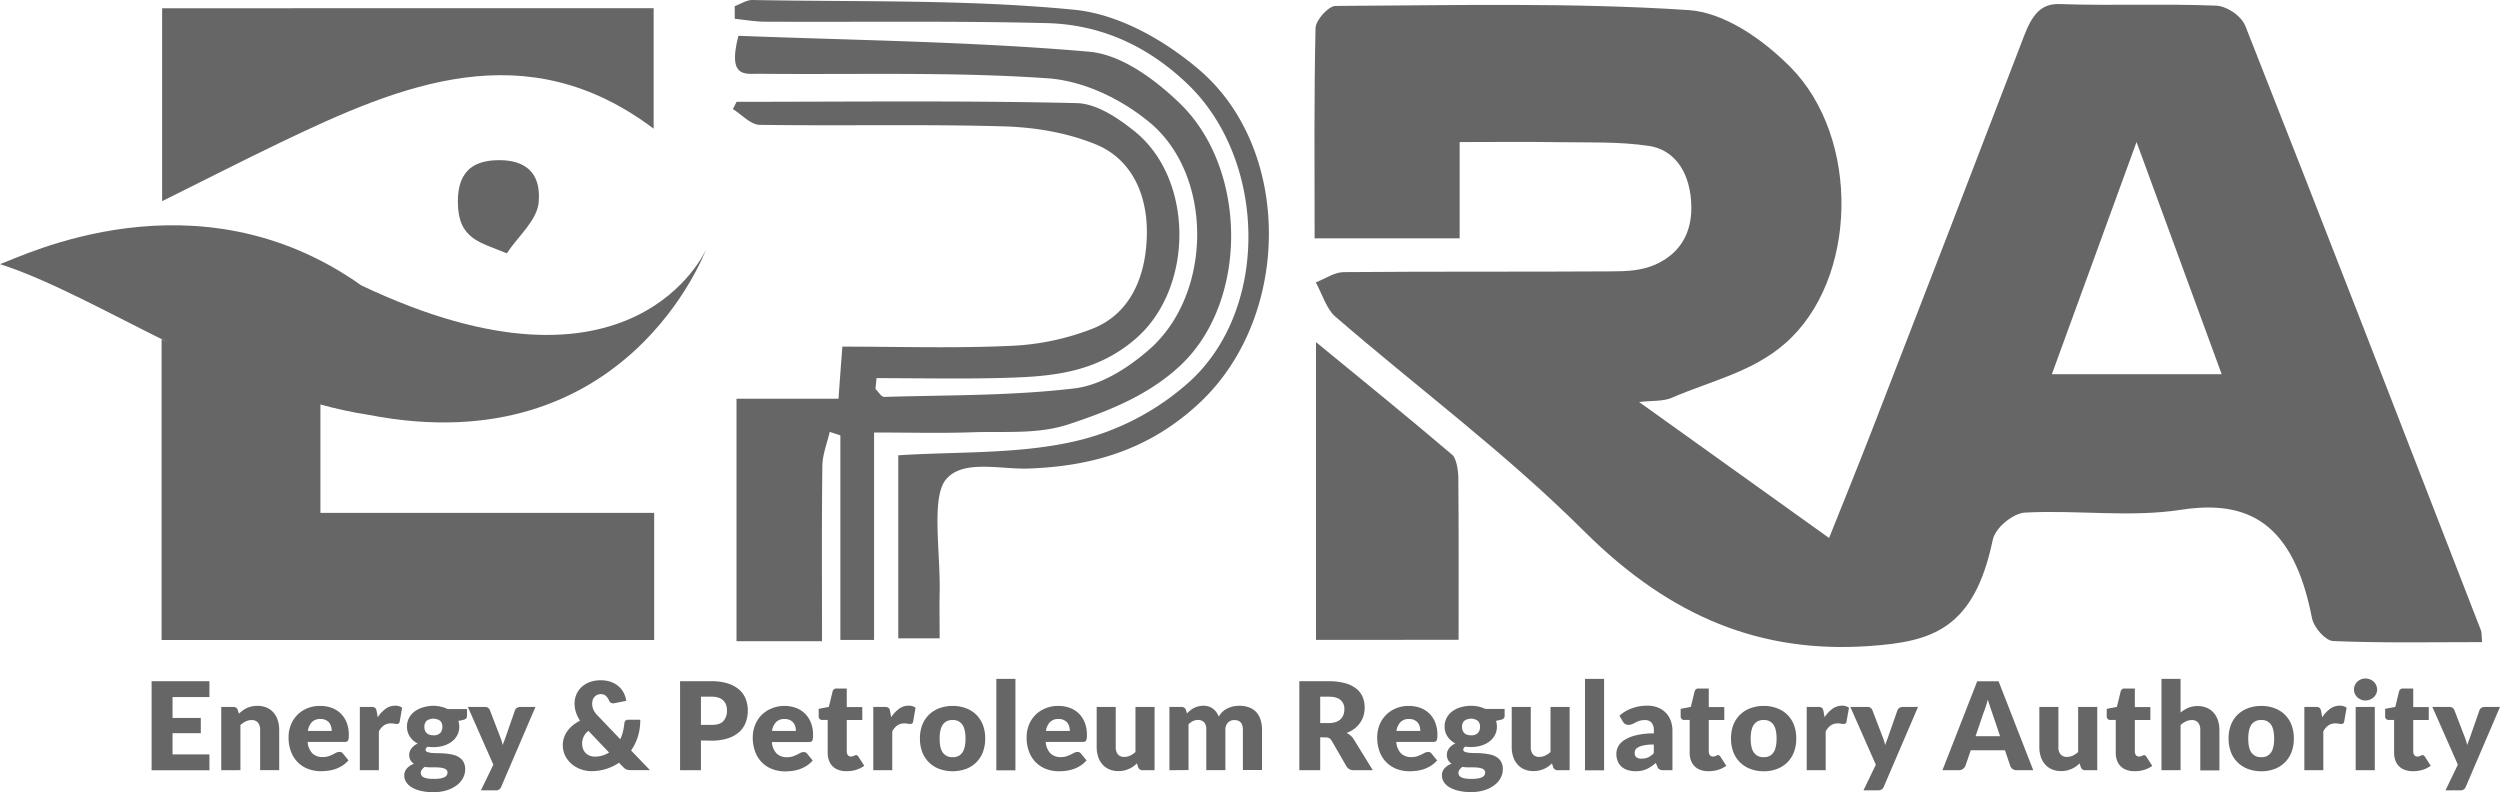 <svg id="Layer_1" data-name="Layer 1" xmlns="http://www.w3.org/2000/svg" viewBox="0 0 1078.19 341.58"><defs><style>.cls-1{fill:#666;}</style></defs><path class="cls-1" d="M708.73,542.6c28.37,20.31,54.52,39,81.92,58.63,5.86-14.71,12.24-30.33,18.36-46.13q33-85,65.67-170.24c3.5-9.16,7.25-14.19,15.4-13.9,22.46.79,44.95-.22,67.41.68,4.42.17,10.84,4.05,12.78,9,34.18,86.57,67.81,173.57,101.53,260.5.36.94.23,2.24.47,5-21.5,0-42.88.43-64.24-.46-3.22-.14-8.3-5.66-9.14-10-8.08-41.53-28-51-56.44-46.61-22.2,3.39-44.91,0-67.35,1.21-4.9.27-12.74,6.3-13.89,11.85-8.07,38.67-26.44,43.83-53.21,45.7-46.2,3.23-85.37-12.07-122.88-49.41-34.23-34.1-71.74-61.79-107.58-92.81C574,502.56,572,496,569.28,491c4-1.54,8-4.4,12.05-4.43,38.65-.34,77.31-.08,116-.33,6.22,0,12.76-.35,18.57-3,9-4.1,16.3-12.18,15.25-27.24-1-14.56-8.64-22.42-18.08-23.84-12.91-1.94-26-1.43-39-1.63-13.83-.22-27.66-.05-42.75-.05V472H568.77c0-30.86-.29-60.79.4-90.68.07-3.45,5.59-9.53,8.6-9.55,50.78-.23,101.62-1.55,152.3,1.79,15,1,31.42,12,43.94,24.62,30.21,30.52,29.15,91.64-2.31,119.14-14.22,12.43-32.36,16.26-48.85,23.43C718.92,542.42,714.49,541.9,708.73,542.6Zm251.24-12L923.25,430.45,886.74,530.58Z" transform="translate(-1.81 -369.21)"/><path class="cls-1" d="M319.49,413.12c48.88,0,97.76-.59,146.62.56,8.46.2,17.51,6.1,25.11,12.23,25.62,20.68,25.56,67.71.28,89.47-17.57,15.13-37.43,16.27-57.22,16.82-18.14.49-36.29.1-54.44.1-.15,1.55-.31,3.09-.47,4.63,1.25,1.21,2.53,3.49,3.76,3.46,27.38-.83,54.85-.42,82.09-3.68,11.1-1.32,22.73-8.43,32.34-16.87,27.21-23.91,27.63-75.05,0-97.88-13-10.73-29.19-18-44.2-19-41.28-2.84-82.7-1.51-124.07-1.93-6-.06-13.8,2-9-16.38,50,1.95,100.71,2.47,151.25,6.86,13.43,1.17,27.77,11.3,39.18,22.36,29.12,28.19,29.6,85.26.23,112.89-13.93,13.11-31.61,19.92-48.3,25.45-13.32,4.42-27.69,2.94-41.61,3.43-13.44.47-26.89.1-42.27.1v89.46H364.24V557l-4.58-1.53c-1.11,4.85-3.11,9.67-3.18,14.54-.32,24.92-.15,49.85-.15,75.74H319.45V541.18h44C364,533,364.48,527,365.1,518.7c24.34,0,48.52.79,72.66-.34a108.63,108.63,0,0,0,35.7-7.59c13.38-5.44,22.28-18.6,22.94-39.53.58-18.15-6.66-33.55-22.11-39.81-12.7-5.14-26.37-7.33-39.65-7.72-35.06-1-70.15-.13-105.23-.66-3.86-.06-7.7-4.43-11.54-6.8Z" transform="translate(-1.81 -369.21)"/><path class="cls-1" d="M140,543.13V590.4H283.94v54.84H71.5V515.51Z" transform="translate(-1.81 -369.21)"/><path class="cls-1" d="M283.71,372.76v51.95c-55-41.39-108.26-19.4-161.37,6.15-16.43,7.9-32.75,16.23-50.61,25.1v-83.2Z" transform="translate(-1.81 -369.21)"/><path class="cls-1" d="M569.37,645.18V516.76c20.76,17,39.88,32.56,58.77,48.61,1.7,1.45,2.58,6.42,2.61,9.77.22,23,.12,46.05.12,70Z" transform="translate(-1.81 -369.21)"/><path class="cls-1" d="M318.67,371.87c2.57-.93,5.14-2.71,7.69-2.66,46.26.89,92.63-.31,138.71,4.2,18.38,1.79,37.88,12.24,53.8,25.78,40.3,34.26,39.93,106.13.77,143.3-22.28,21.16-47.63,27.83-74.11,28.79-12.38.46-28.71-4.15-35.9,4.9-6.25,7.85-2.17,31.73-2.57,48.53-.14,6.18,0,12.38,0,19.81H389.21V565.57c25.47-1.65,50.8-.42,75.37-5.86a111.14,111.14,0,0,0,50.8-26.4c34.13-31.71,32.51-95.25-1.29-127.75-18.3-17.59-39-25.84-60.82-26.38-40.45-1-80.91-.41-121.36-.61-4.41,0-8.81-.81-13.21-1.25Z" transform="translate(-1.81 -369.21)"/><path class="cls-1" d="M220.38,478.46c-11.56-4.81-21-6-21.11-22.08-.13-15,8.66-17.87,17-18.08,8.83-.23,19.08,2.68,17.88,18C233.49,464.31,225.2,471.12,220.38,478.46Z" transform="translate(-1.81 -369.21)"/><path class="cls-1" d="M92.13,663v6.85H76.23v9H88.41v6.58H76.23v9.14h15.9v6.85H67.19V663Z" transform="translate(-1.81 -369.21)"/><path class="cls-1" d="M97.23,701.39V674.08h5.11a2.3,2.3,0,0,1,1.29.34,1.89,1.89,0,0,1,.73,1l.48,1.58a20.88,20.88,0,0,1,1.64-1.37,9.32,9.32,0,0,1,1.83-1.07,10.77,10.77,0,0,1,2.1-.69,11.77,11.77,0,0,1,2.46-.25,9.91,9.91,0,0,1,4,.78,8.26,8.26,0,0,1,2.93,2.16,9.3,9.3,0,0,1,1.81,3.29,13.52,13.52,0,0,1,.61,4.15v17.36H114V684a4.76,4.76,0,0,0-.93-3.12,3.37,3.37,0,0,0-2.74-1.12,5.88,5.88,0,0,0-2.55.58,9.84,9.84,0,0,0-2.28,1.56v19.46Z" transform="translate(-1.81 -369.21)"/><path class="cls-1" d="M139.87,673.65a14.31,14.31,0,0,1,5,.85,10.87,10.87,0,0,1,3.91,2.45,11.25,11.25,0,0,1,2.56,3.94,14.33,14.33,0,0,1,.91,5.28,10.15,10.15,0,0,1-.08,1.49,2.37,2.37,0,0,1-.29.93,1,1,0,0,1-.57.47,2.68,2.68,0,0,1-.92.13H134.51a7.68,7.68,0,0,0,2.09,5A6.29,6.29,0,0,0,141,695.7a7.84,7.84,0,0,0,2.47-.34,12.43,12.43,0,0,0,1.85-.77l1.49-.76a3.06,3.06,0,0,1,1.42-.34,1.7,1.7,0,0,1,1.49.71l2.39,2.92a12.07,12.07,0,0,1-2.75,2.36,14.35,14.35,0,0,1-3,1.42,16.43,16.43,0,0,1-3.11.71,23.86,23.86,0,0,1-3,.2,15.47,15.47,0,0,1-5.44-.94,12.48,12.48,0,0,1-4.44-2.77,13,13,0,0,1-3-4.59,16.86,16.86,0,0,1-1.11-6.37,14.27,14.27,0,0,1,.95-5.19,12.63,12.63,0,0,1,7-7.21A14,14,0,0,1,139.87,673.65Zm.16,5.64a5,5,0,0,0-3.69,1.33,7,7,0,0,0-1.76,3.83h10.29a7,7,0,0,0-.25-1.89,4.57,4.57,0,0,0-.82-1.65,4.35,4.35,0,0,0-1.51-1.17A5.14,5.14,0,0,0,140,679.29Z" transform="translate(-1.81 -369.21)"/><path class="cls-1" d="M157,701.39V674.08h4.9a4.29,4.29,0,0,1,1,.1,1.85,1.85,0,0,1,.69.33,1.44,1.44,0,0,1,.43.59,6.29,6.29,0,0,1,.25.9l.45,2.55a13.53,13.53,0,0,1,3.4-3.66,7,7,0,0,1,4.12-1.34,4.81,4.81,0,0,1,3,.89l-1.06,6a1.18,1.18,0,0,1-.42.78,1.48,1.48,0,0,1-.86.22,5.63,5.63,0,0,1-1.06-.12,8.22,8.22,0,0,0-1.54-.12c-2.16,0-3.86,1.15-5.1,3.43v16.75Z" transform="translate(-1.81 -369.21)"/><path class="cls-1" d="M188.68,673.6A15.2,15.2,0,0,1,192,674a13.09,13.09,0,0,1,2.89,1h8.32v3a1.5,1.5,0,0,1-.39,1.09,2.67,2.67,0,0,1-1.31.6l-2,.45a8.41,8.41,0,0,1,.37,2.45,7.73,7.73,0,0,1-.87,3.69,8.35,8.35,0,0,1-2.36,2.77,10.94,10.94,0,0,1-3.55,1.77,15.22,15.22,0,0,1-4.39.62,18.63,18.63,0,0,1-2.44-.16,1.49,1.49,0,0,0-.91,1.22,1,1,0,0,0,.74,1,7.23,7.23,0,0,0,1.92.43c.8.08,1.71.11,2.74.11s2.07.05,3.14.15a24.88,24.88,0,0,1,3.13.49,8.48,8.48,0,0,1,2.74,1.11,5.81,5.81,0,0,1,1.93,2,6.54,6.54,0,0,1,.73,3.27,7.91,7.91,0,0,1-.9,3.62,9.49,9.49,0,0,1-2.66,3.14,14,14,0,0,1-4.31,2.21,19,19,0,0,1-5.85.83,22.32,22.32,0,0,1-5.59-.61,13.5,13.5,0,0,1-3.91-1.59,6.77,6.77,0,0,1-2.3-2.28,5.27,5.27,0,0,1-.74-2.69,4.46,4.46,0,0,1,1.11-3.07,7.44,7.44,0,0,1,3.06-2,4.6,4.6,0,0,1-1.49-1.55,4.67,4.67,0,0,1-.56-2.39,4.28,4.28,0,0,1,.21-1.28,5,5,0,0,1,.67-1.3,6.74,6.74,0,0,1,1.14-1.21,7,7,0,0,1,1.65-1,9,9,0,0,1-3.39-3,7.7,7.7,0,0,1-1.24-4.34,7.81,7.81,0,0,1,.88-3.7,8.51,8.51,0,0,1,2.41-2.8,11.62,11.62,0,0,1,3.6-1.76A15.72,15.72,0,0,1,188.68,673.6Zm6.12,28.73a1.46,1.46,0,0,0-.41-1.08,3,3,0,0,0-1.12-.64,7.82,7.82,0,0,0-1.65-.35,18.42,18.42,0,0,0-2-.11h-2.26a12.07,12.07,0,0,1-2.32-.22,5.47,5.47,0,0,0-1.26,1.17,2.35,2.35,0,0,0-.49,1.47,2.17,2.17,0,0,0,.25,1,2.1,2.1,0,0,0,.89.82,5.92,5.92,0,0,0,1.72.54,15.53,15.53,0,0,0,2.72.2,16.72,16.72,0,0,0,2.93-.21,6.34,6.34,0,0,0,1.82-.6,2.22,2.22,0,0,0,.94-.9A2.46,2.46,0,0,0,194.8,702.33Zm-6.12-16a3.81,3.81,0,0,0,3-1,3.75,3.75,0,0,0,.91-2.62,3.57,3.57,0,0,0-.91-2.6,5.1,5.1,0,0,0-5.93,0,3.57,3.57,0,0,0-.92,2.6,4.45,4.45,0,0,0,.23,1.45,3,3,0,0,0,.7,1.15,3.43,3.43,0,0,0,1.21.76A4.81,4.81,0,0,0,188.68,686.3Z" transform="translate(-1.81 -369.21)"/><path class="cls-1" d="M218,708.47a2.34,2.34,0,0,1-2.6,1.58h-6.17L214.58,699l-11-24.91h7.28a2.34,2.34,0,0,1,1.49.42,2.2,2.2,0,0,1,.75,1l4.52,11.77a25.7,25.7,0,0,1,1,3.27c.18-.56.38-1.12.59-1.66s.42-1.1.61-1.66l4.1-11.72a2,2,0,0,1,.83-1,2.37,2.37,0,0,1,1.34-.41h6.65Z" transform="translate(-1.81 -369.21)"/><path class="cls-1" d="M260.89,662.6a12.71,12.71,0,0,1,4.54.75,10.16,10.16,0,0,1,3.32,2,9,9,0,0,1,2.13,2.83,10.15,10.15,0,0,1,1,3.29l-5.32,1.06-.22,0a.68.68,0,0,1-.2,0,1.74,1.74,0,0,1-1.65-1.16,6,6,0,0,0-1.42-2.08,3.13,3.13,0,0,0-2.14-.71,3.65,3.65,0,0,0-1.63.34,3.54,3.54,0,0,0-1.15.9,3.67,3.67,0,0,0-.71,1.29,4.9,4.9,0,0,0-.24,1.53,7,7,0,0,0,.12,1.31,6.5,6.5,0,0,0,.4,1.28,8.08,8.08,0,0,0,.77,1.33,12,12,0,0,0,1.27,1.47l9.57,10a18.54,18.54,0,0,0,1.14-3.29,25.18,25.18,0,0,0,.61-3.56,1.7,1.7,0,0,1,.49-1.15,1.63,1.63,0,0,1,1.16-.43h5.21a24.06,24.06,0,0,1-1,7.18,22.24,22.24,0,0,1-2.95,6.1l8.14,8.48h-8.14a7.22,7.22,0,0,1-1.09-.07,4.14,4.14,0,0,1-.89-.22,3.42,3.42,0,0,1-.78-.45,6.54,6.54,0,0,1-.8-.74l-1.67-1.73a20.77,20.77,0,0,1-11.89,3.63,13.34,13.34,0,0,1-4.53-.79,12.72,12.72,0,0,1-3.95-2.25,11.53,11.53,0,0,1-2.79-3.54,10.12,10.12,0,0,1-1.06-4.67,10,10,0,0,1,.54-3.29,10.64,10.64,0,0,1,1.53-2.88,12.79,12.79,0,0,1,2.35-2.42,16.52,16.52,0,0,1,3-1.91,15,15,0,0,1-1.8-3.77,12.11,12.11,0,0,1-.56-3.58,10,10,0,0,1,.76-3.89,9.3,9.3,0,0,1,2.2-3.21,10.72,10.72,0,0,1,3.56-2.2A13.53,13.53,0,0,1,260.89,662.6Zm-8,27.31a6.57,6.57,0,0,0,.38,2.28,5,5,0,0,0,1.11,1.77,4.93,4.93,0,0,0,1.71,1.14,5.7,5.7,0,0,0,2.22.42,11.39,11.39,0,0,0,6.17-1.77l-8.91-9.35a7,7,0,0,0-2.07,2.58A7.19,7.19,0,0,0,252.86,689.91Z" transform="translate(-1.81 -369.21)"/><path class="cls-1" d="M304.11,688.56v12.83h-9V663h13.66a22.44,22.44,0,0,1,7,1,13.58,13.58,0,0,1,4.84,2.64,10.42,10.42,0,0,1,2.81,4,13.44,13.44,0,0,1,.9,4.95,14.44,14.44,0,0,1-.93,5.27,10.67,10.67,0,0,1-2.84,4.11,13.5,13.5,0,0,1-4.86,2.67,22.39,22.39,0,0,1-6.95,1Zm0-6.72h4.68c2.34,0,4-.55,5-1.65a6.57,6.57,0,0,0,1.54-4.64,7,7,0,0,0-.39-2.39,5,5,0,0,0-1.21-1.86,5.45,5.45,0,0,0-2-1.2,9.13,9.13,0,0,0-2.94-.42h-4.68Z" transform="translate(-1.81 -369.21)"/><path class="cls-1" d="M340.05,673.65a14.31,14.31,0,0,1,5,.85A10.87,10.87,0,0,1,349,677a11.25,11.25,0,0,1,2.56,3.94,14.33,14.33,0,0,1,.91,5.28,10.15,10.15,0,0,1-.08,1.49,2.37,2.37,0,0,1-.29.93,1,1,0,0,1-.57.47,2.68,2.68,0,0,1-.92.13h-15.9a7.74,7.74,0,0,0,2.1,5,6.29,6.29,0,0,0,4.39,1.54,7.84,7.84,0,0,0,2.47-.34,12.89,12.89,0,0,0,1.85-.77l1.49-.76a3.06,3.06,0,0,1,1.42-.34,1.7,1.7,0,0,1,1.49.71l2.39,2.92a12.29,12.29,0,0,1-2.75,2.36,14.35,14.35,0,0,1-3,1.42,16.6,16.6,0,0,1-3.11.71,23.86,23.86,0,0,1-3,.2,15.43,15.43,0,0,1-5.44-.94,12.48,12.48,0,0,1-4.44-2.77,13,13,0,0,1-3-4.59,16.86,16.86,0,0,1-1.11-6.37,14.27,14.27,0,0,1,.95-5.19,12.63,12.63,0,0,1,7-7.21A14,14,0,0,1,340.05,673.65Zm.16,5.64a5,5,0,0,0-3.69,1.33,7,7,0,0,0-1.76,3.83h10.29a7,7,0,0,0-.25-1.89,4.43,4.43,0,0,0-.83-1.65,4.22,4.22,0,0,0-1.5-1.17A5.14,5.14,0,0,0,340.21,679.29Z" transform="translate(-1.81 -369.21)"/><path class="cls-1" d="M366.85,701.81a9.75,9.75,0,0,1-3.47-.57,6.65,6.65,0,0,1-4.08-4.12,9.74,9.74,0,0,1-.53-3.29V679.71h-2.34a1.47,1.47,0,0,1-1.54-1.61v-3.18l4.38-.84,1.62-6.67a1.64,1.64,0,0,1,1.81-1.26H367v8h6.7v5.58H367v13.57a2.45,2.45,0,0,0,.47,1.56,1.55,1.55,0,0,0,1.34.62,2.65,2.65,0,0,0,.75-.09,2.77,2.77,0,0,0,.54-.21l.42-.21a1.16,1.16,0,0,1,.47-.09,1,1,0,0,1,.6.17,2,2,0,0,1,.46.54l2.5,3.87a11.49,11.49,0,0,1-3.59,1.78A14.55,14.55,0,0,1,366.85,701.81Z" transform="translate(-1.81 -369.21)"/><path class="cls-1" d="M378.44,701.39V674.08h4.89a4.32,4.32,0,0,1,1,.1,1.85,1.85,0,0,1,.69.33,1.42,1.42,0,0,1,.42.59,5.16,5.16,0,0,1,.26.9l.45,2.55a13.53,13.53,0,0,1,3.4-3.66,7,7,0,0,1,4.12-1.34,4.81,4.81,0,0,1,3,.89l-1.06,6a1.15,1.15,0,0,1-.43.78,1.43,1.43,0,0,1-.85.22,5.63,5.63,0,0,1-1.06-.12,8.22,8.22,0,0,0-1.54-.12c-2.17,0-3.87,1.15-5.11,3.43v16.75Z" transform="translate(-1.81 -369.21)"/><path class="cls-1" d="M412.68,673.65a16.08,16.08,0,0,1,5.72,1,12.25,12.25,0,0,1,7.3,7.2,15.85,15.85,0,0,1,1,5.83,16.1,16.1,0,0,1-1,5.89,12.33,12.33,0,0,1-7.3,7.27,17.11,17.11,0,0,1-11.47,0,12.89,12.89,0,0,1-4.47-2.82,12.54,12.54,0,0,1-2.9-4.45,16.1,16.1,0,0,1-1-5.89,15.85,15.85,0,0,1,1-5.83,12.46,12.46,0,0,1,2.9-4.41,12.83,12.83,0,0,1,4.47-2.79A16.21,16.21,0,0,1,412.68,673.65Zm0,22.1a4.69,4.69,0,0,0,4.19-2c.89-1.32,1.34-3.34,1.34-6s-.45-4.71-1.34-6a4.71,4.71,0,0,0-4.19-2,4.83,4.83,0,0,0-4.28,2q-1.35,2-1.35,6c0,2.7.45,4.72,1.35,6A4.81,4.81,0,0,0,412.68,695.75Z" transform="translate(-1.81 -369.21)"/><path class="cls-1" d="M439.74,662v39.43H431.5V662Z" transform="translate(-1.81 -369.21)"/><path class="cls-1" d="M458.19,673.65a14.31,14.31,0,0,1,5,.85,10.87,10.87,0,0,1,3.91,2.45,11.25,11.25,0,0,1,2.56,3.94,14.33,14.33,0,0,1,.91,5.28,10.15,10.15,0,0,1-.08,1.49,2.37,2.37,0,0,1-.29.93,1,1,0,0,1-.57.47,2.68,2.68,0,0,1-.92.13h-15.9a7.74,7.74,0,0,0,2.1,5,6.29,6.29,0,0,0,4.39,1.54,7.84,7.84,0,0,0,2.47-.34,12.43,12.43,0,0,0,1.85-.77l1.49-.76a3.06,3.06,0,0,1,1.42-.34,1.7,1.7,0,0,1,1.49.71l2.39,2.92a12.07,12.07,0,0,1-2.75,2.36,14.35,14.35,0,0,1-3,1.42,16.43,16.43,0,0,1-3.11.71,23.86,23.86,0,0,1-3,.2,15.47,15.47,0,0,1-5.44-.94,12.48,12.48,0,0,1-4.44-2.77,13,13,0,0,1-3-4.59,16.86,16.86,0,0,1-1.11-6.37,14.27,14.27,0,0,1,.95-5.19,12.63,12.63,0,0,1,7-7.21A14,14,0,0,1,458.19,673.65Zm.16,5.64a5,5,0,0,0-3.69,1.33,7,7,0,0,0-1.76,3.83h10.29a7,7,0,0,0-.25-1.89,4.57,4.57,0,0,0-.82-1.65,4.35,4.35,0,0,0-1.51-1.17A5.14,5.14,0,0,0,458.35,679.29Z" transform="translate(-1.81 -369.21)"/><path class="cls-1" d="M483,674.08V691.4a4.74,4.74,0,0,0,.93,3.14,3.38,3.38,0,0,0,2.74,1.1,5.89,5.89,0,0,0,2.54-.55,9.31,9.31,0,0,0,2.3-1.55V674.08h8.24v27.31h-5.1a1.94,1.94,0,0,1-2-1.37l-.51-1.58a15.08,15.08,0,0,1-1.65,1.38,9.91,9.91,0,0,1-1.82,1,10.67,10.67,0,0,1-4.53.94,9.68,9.68,0,0,1-4-.78,8.29,8.29,0,0,1-2.94-2.17,9.48,9.48,0,0,1-1.81-3.29,13.77,13.77,0,0,1-.61-4.17V674.08Z" transform="translate(-1.81 -369.21)"/><path class="cls-1" d="M506.15,701.39V674.08h5.11a2.3,2.3,0,0,1,1.29.34,1.89,1.89,0,0,1,.73,1l.45,1.47a15.7,15.7,0,0,1,1.43-1.3,8.82,8.82,0,0,1,5.67-2,6.52,6.52,0,0,1,4.13,1.28,8.06,8.06,0,0,1,2.49,3.41,8.23,8.23,0,0,1,1.68-2.16,9.15,9.15,0,0,1,2.16-1.44,10.62,10.62,0,0,1,2.44-.82,12.54,12.54,0,0,1,2.57-.27,11.85,11.85,0,0,1,4.2.7,8.13,8.13,0,0,1,3.07,2,8.76,8.76,0,0,1,1.87,3.27,13.82,13.82,0,0,1,.64,4.38v17.36h-8.24V684c0-2.82-1.22-4.24-3.67-4.24a3.75,3.75,0,0,0-2.78,1.1,4.23,4.23,0,0,0-1.1,3.14v17.36h-8.24V684a4.64,4.64,0,0,0-.93-3.29,3.68,3.68,0,0,0-2.74-1,4.68,4.68,0,0,0-2.11.5,7.43,7.43,0,0,0-1.88,1.35v19.75Z" transform="translate(-1.81 -369.21)"/><path class="cls-1" d="M571.18,687.19v14.2h-9V663h12.6a26.16,26.16,0,0,1,7.17.86,13.53,13.53,0,0,1,4.84,2.39,8.94,8.94,0,0,1,2.72,3.6,11.82,11.82,0,0,1,.85,4.53,12.29,12.29,0,0,1-.5,3.53,10.58,10.58,0,0,1-1.51,3.07,11.4,11.4,0,0,1-2.44,2.52,13.18,13.18,0,0,1-3.34,1.81,8.22,8.22,0,0,1,1.69,1.11,6.56,6.56,0,0,1,1.37,1.61l8.24,13.35h-8.13a3.46,3.46,0,0,1-3.25-1.69l-6.43-11.14a2.68,2.68,0,0,0-1-1,3.37,3.37,0,0,0-1.61-.32Zm0-6.14h3.61a9.54,9.54,0,0,0,3.13-.45,5.74,5.74,0,0,0,2.11-1.28,4.91,4.91,0,0,0,1.2-1.91,7.25,7.25,0,0,0,.37-2.36,4.91,4.91,0,0,0-1.66-3.95c-1.11-1-2.82-1.42-5.15-1.42h-3.61Z" transform="translate(-1.81 -369.21)"/><path class="cls-1" d="M609.35,673.65a14.31,14.31,0,0,1,5,.85,10.87,10.87,0,0,1,3.91,2.45,11.09,11.09,0,0,1,2.55,3.94,14.12,14.12,0,0,1,.92,5.28,10.15,10.15,0,0,1-.08,1.49,2.37,2.37,0,0,1-.29.93,1,1,0,0,1-.57.47,2.68,2.68,0,0,1-.92.13H604a7.74,7.74,0,0,0,2.1,5,6.29,6.29,0,0,0,4.39,1.54,7.84,7.84,0,0,0,2.47-.34,12.89,12.89,0,0,0,1.85-.77l1.49-.76a3.06,3.06,0,0,1,1.42-.34,1.7,1.7,0,0,1,1.49.71l2.39,2.92a12.29,12.29,0,0,1-2.75,2.36,14.35,14.35,0,0,1-3,1.42,16.6,16.6,0,0,1-3.11.71,24,24,0,0,1-3,.2,15.42,15.42,0,0,1-5.43-.94,12.48,12.48,0,0,1-4.44-2.77,13.14,13.14,0,0,1-3-4.59,17.06,17.06,0,0,1-1.1-6.37,14.48,14.48,0,0,1,.94-5.19,12.69,12.69,0,0,1,7-7.21A14,14,0,0,1,609.35,673.65Zm.16,5.64a5,5,0,0,0-3.69,1.33,7,7,0,0,0-1.76,3.83h10.29a7,7,0,0,0-.25-1.89,4.59,4.59,0,0,0-.83-1.65,4.22,4.22,0,0,0-1.5-1.17A5.14,5.14,0,0,0,609.51,679.29Z" transform="translate(-1.81 -369.21)"/><path class="cls-1" d="M636.2,673.6a15.27,15.27,0,0,1,3.31.35,13.09,13.09,0,0,1,2.89,1h8.32v3a1.5,1.5,0,0,1-.39,1.09,2.67,2.67,0,0,1-1.31.6l-2,.45a8.41,8.41,0,0,1,.37,2.45,7.73,7.73,0,0,1-.87,3.69,8.35,8.35,0,0,1-2.36,2.77,10.94,10.94,0,0,1-3.55,1.77,15.22,15.22,0,0,1-4.39.62,18.63,18.63,0,0,1-2.44-.16,1.47,1.47,0,0,0-.91,1.22,1,1,0,0,0,.73,1,7.41,7.41,0,0,0,1.93.43c.8.08,1.71.11,2.74.11s2.07.05,3.14.15a24.88,24.88,0,0,1,3.13.49,8.48,8.48,0,0,1,2.74,1.11,5.81,5.81,0,0,1,1.93,2,6.54,6.54,0,0,1,.73,3.27,7.91,7.91,0,0,1-.9,3.62,9.49,9.49,0,0,1-2.66,3.14,14,14,0,0,1-4.31,2.21,19,19,0,0,1-5.85.83,22.32,22.32,0,0,1-5.59-.61,13.5,13.5,0,0,1-3.91-1.59,6.77,6.77,0,0,1-2.3-2.28,5.27,5.27,0,0,1-.74-2.69,4.46,4.46,0,0,1,1.11-3.07,7.44,7.44,0,0,1,3.06-2,4.6,4.6,0,0,1-1.49-1.55,4.67,4.67,0,0,1-.56-2.39,4.28,4.28,0,0,1,.21-1.28,5,5,0,0,1,.67-1.3,6.74,6.74,0,0,1,1.14-1.21,7,7,0,0,1,1.65-1,9,9,0,0,1-3.39-3,7.7,7.7,0,0,1-1.24-4.34,7.81,7.81,0,0,1,.88-3.7,8.51,8.51,0,0,1,2.41-2.8,11.62,11.62,0,0,1,3.6-1.76A15.72,15.72,0,0,1,636.2,673.6Zm6.12,28.73a1.43,1.43,0,0,0-.42-1.08,2.83,2.83,0,0,0-1.11-.64,7.82,7.82,0,0,0-1.65-.35,18.42,18.42,0,0,0-2-.11h-2.26a12.07,12.07,0,0,1-2.32-.22,5.47,5.47,0,0,0-1.26,1.17,2.35,2.35,0,0,0-.49,1.47,2.17,2.17,0,0,0,.25,1,2.1,2.1,0,0,0,.89.82,5.92,5.92,0,0,0,1.72.54,15.53,15.53,0,0,0,2.72.2,16.8,16.8,0,0,0,2.93-.21,6.34,6.34,0,0,0,1.82-.6,2.22,2.22,0,0,0,.94-.9A2.46,2.46,0,0,0,642.32,702.33Zm-6.12-16a3.81,3.81,0,0,0,3-1,3.75,3.75,0,0,0,.91-2.62,3.57,3.57,0,0,0-.91-2.6,5.1,5.1,0,0,0-5.93,0,3.57,3.57,0,0,0-.92,2.6,4.45,4.45,0,0,0,.23,1.45,3,3,0,0,0,.7,1.15,3.43,3.43,0,0,0,1.21.76A4.81,4.81,0,0,0,636.2,686.3Z" transform="translate(-1.81 -369.21)"/><path class="cls-1" d="M662,674.08V691.4a4.74,4.74,0,0,0,.93,3.14,3.36,3.36,0,0,0,2.74,1.1,5.92,5.92,0,0,0,2.54-.55,9.5,9.5,0,0,0,2.3-1.55V674.08h8.24v27.31h-5.11a2,2,0,0,1-2-1.37l-.5-1.58a15.08,15.08,0,0,1-1.65,1.38,10.25,10.25,0,0,1-1.82,1,11.14,11.14,0,0,1-2.09.69,11,11,0,0,1-2.44.25,9.68,9.68,0,0,1-4-.78,8.2,8.2,0,0,1-2.94-2.17,9.48,9.48,0,0,1-1.81-3.29,13.47,13.47,0,0,1-.61-4.17V674.08Z" transform="translate(-1.81 -369.21)"/><path class="cls-1" d="M693.62,662v39.43h-8.24V662Z" transform="translate(-1.81 -369.21)"/><path class="cls-1" d="M719.31,701.39a3.88,3.88,0,0,1-1.77-.32,2.44,2.44,0,0,1-1-1.31l-.59-1.51c-.69.58-1.35,1.09-2,1.53a13,13,0,0,1-2,1.12,9.73,9.73,0,0,1-2.18.69,14.37,14.37,0,0,1-2.56.22,11.46,11.46,0,0,1-3.43-.49,7.21,7.21,0,0,1-2.62-1.44,6.16,6.16,0,0,1-1.66-2.36,8.52,8.52,0,0,1-.59-3.27,6.74,6.74,0,0,1,.75-3,7.23,7.23,0,0,1,2.57-2.79,16.42,16.42,0,0,1,5-2.1,30.64,30.64,0,0,1,7.84-.85v-1.16a5.08,5.08,0,0,0-1-3.5,3.68,3.68,0,0,0-2.84-1.08,7.59,7.59,0,0,0-2.39.32,11.19,11.19,0,0,0-1.66.71c-.49.26-1,.5-1.42.71a4,4,0,0,1-1.65.31,2.52,2.52,0,0,1-1.45-.4,3,3,0,0,1-.94-1l-1.49-2.55a16.64,16.64,0,0,1,5.54-3.25,19.36,19.36,0,0,1,6.53-1.07,12.14,12.14,0,0,1,4.5.8,9.87,9.87,0,0,1,3.41,2.24,9.66,9.66,0,0,1,2.13,3.41,12.1,12.1,0,0,1,.75,4.32v17.07Zm-9.47-5a6.58,6.58,0,0,0,2.79-.55,8.51,8.51,0,0,0,2.42-1.79v-3.75a21.62,21.62,0,0,0-4.07.32,10.12,10.12,0,0,0-2.52.8,3.13,3.13,0,0,0-1.29,1.09,2.58,2.58,0,0,0-.36,1.33,2.32,2.32,0,0,0,.77,2A3.79,3.79,0,0,0,709.84,696.41Z" transform="translate(-1.81 -369.21)"/><path class="cls-1" d="M738.6,701.81a9.69,9.69,0,0,1-3.46-.57,6.76,6.76,0,0,1-2.53-1.6,7.06,7.06,0,0,1-1.56-2.52,9.74,9.74,0,0,1-.53-3.29V679.71h-2.34a1.47,1.47,0,0,1-1.54-1.61v-3.18l4.39-.84,1.62-6.67a1.63,1.63,0,0,1,1.81-1.26h4.3v8h6.7v5.58h-6.7v13.57a2.52,2.52,0,0,0,.47,1.56,1.56,1.56,0,0,0,1.34.62,2.78,2.78,0,0,0,.76-.09,2.93,2.93,0,0,0,.53-.21l.43-.21a1.08,1.08,0,0,1,.46-.09.93.93,0,0,1,.6.17,2,2,0,0,1,.46.54l2.5,3.87a11.49,11.49,0,0,1-3.59,1.78A14.55,14.55,0,0,1,738.6,701.81Z" transform="translate(-1.81 -369.21)"/><path class="cls-1" d="M762.48,673.65a16,16,0,0,1,5.71,1,12.25,12.25,0,0,1,7.3,7.2,15.85,15.85,0,0,1,1,5.83,16.1,16.1,0,0,1-1,5.89,12.33,12.33,0,0,1-7.3,7.27,15.81,15.81,0,0,1-5.71,1,16,16,0,0,1-5.76-1,12.76,12.76,0,0,1-4.46-2.82,12.4,12.4,0,0,1-2.9-4.45,16.1,16.1,0,0,1-1-5.89,15.85,15.85,0,0,1,1-5.83,12.33,12.33,0,0,1,2.9-4.41,12.69,12.69,0,0,1,4.46-2.79A16.27,16.27,0,0,1,762.48,673.65Zm0,22.1a4.68,4.68,0,0,0,4.18-2c.9-1.32,1.35-3.34,1.35-6s-.45-4.71-1.35-6a4.69,4.69,0,0,0-4.18-2,4.81,4.81,0,0,0-4.28,2q-1.37,2-1.36,6c0,2.7.45,4.72,1.36,6A4.8,4.8,0,0,0,762.48,695.75Z" transform="translate(-1.81 -369.21)"/><path class="cls-1" d="M781,701.39V674.08h4.89a4.32,4.32,0,0,1,1,.1,1.85,1.85,0,0,1,.69.33,1.33,1.33,0,0,1,.42.59,5.16,5.16,0,0,1,.26.9l.45,2.55a13.53,13.53,0,0,1,3.4-3.66,7,7,0,0,1,4.12-1.34,4.81,4.81,0,0,1,3,.89l-1.06,6a1.15,1.15,0,0,1-.43.78,1.43,1.43,0,0,1-.85.22,5.63,5.63,0,0,1-1.06-.12,8.22,8.22,0,0,0-1.54-.12c-2.16,0-3.86,1.15-5.1,3.43v16.75Z" transform="translate(-1.81 -369.21)"/><path class="cls-1" d="M814.26,708.47a2.83,2.83,0,0,1-.9,1.2,2.91,2.91,0,0,1-1.7.38h-6.17L810.81,699l-11-24.91h7.29a2.33,2.33,0,0,1,1.48.42,2.2,2.2,0,0,1,.75,1l4.52,11.77a27.48,27.48,0,0,1,1,3.27c.17-.56.37-1.12.58-1.66s.42-1.1.61-1.66l4.1-11.72a2,2,0,0,1,.83-1,2.37,2.37,0,0,1,1.34-.41H829Z" transform="translate(-1.81 -369.21)"/><path class="cls-1" d="M878.7,701.39h-7a3.26,3.26,0,0,1-1.93-.54,2.85,2.85,0,0,1-1-1.38l-2.28-6.69H851.75l-2.29,6.69a3.08,3.08,0,0,1-2.92,1.92h-7l15-38.38h9.2Zm-24.88-14.67H864.4l-3.56-10.51-.81-2.36c-.31-.9-.62-1.88-.92-2.93-.28,1.07-.58,2.06-.88,3s-.58,1.7-.85,2.37Z" transform="translate(-1.81 -369.21)"/><path class="cls-1" d="M889.55,674.08V691.4a4.74,4.74,0,0,0,.93,3.14,3.38,3.38,0,0,0,2.74,1.1,5.92,5.92,0,0,0,2.54-.55,9.31,9.31,0,0,0,2.3-1.55V674.08h8.24v27.31h-5.1a1.93,1.93,0,0,1-2-1.37l-.51-1.58a15.08,15.08,0,0,1-1.65,1.38,9.91,9.91,0,0,1-1.82,1,11.14,11.14,0,0,1-2.09.69,11,11,0,0,1-2.44.25,9.68,9.68,0,0,1-4-.78,8.29,8.29,0,0,1-2.94-2.17,9.48,9.48,0,0,1-1.81-3.29,13.47,13.47,0,0,1-.61-4.17V674.08Z" transform="translate(-1.81 -369.21)"/><path class="cls-1" d="M922.36,701.81a9.71,9.71,0,0,1-3.47-.57,6.59,6.59,0,0,1-4.08-4.12,9.5,9.5,0,0,1-.53-3.29V679.71h-2.35a1.48,1.48,0,0,1-1.54-1.61v-3.18l4.39-.84,1.62-6.67a1.64,1.64,0,0,1,1.81-1.26h4.31v8h6.7v5.58h-6.7v13.57a2.51,2.51,0,0,0,.46,1.56,1.56,1.56,0,0,0,1.34.62,2.68,2.68,0,0,0,.76-.09,2.93,2.93,0,0,0,.53-.21L926,695a1.11,1.11,0,0,1,.46-.09.93.93,0,0,1,.6.17,2,2,0,0,1,.47.54l2.5,3.87a11.6,11.6,0,0,1-3.59,1.78A14.6,14.6,0,0,1,922.36,701.81Z" transform="translate(-1.81 -369.21)"/><path class="cls-1" d="M934,701.39V662h8.24v14.51a13.53,13.53,0,0,1,3.23-2,10.29,10.29,0,0,1,4.16-.78,9.88,9.88,0,0,1,4,.78,8.38,8.38,0,0,1,2.94,2.16,9.28,9.28,0,0,1,1.8,3.29,13.52,13.52,0,0,1,.62,4.15v17.36h-8.25V684a4.76,4.76,0,0,0-.93-3.12,3.37,3.37,0,0,0-2.73-1.12,5.89,5.89,0,0,0-2.56.58,10.05,10.05,0,0,0-2.28,1.56v19.46Z" transform="translate(-1.81 -369.21)"/><path class="cls-1" d="M977.07,673.65a16,16,0,0,1,5.71,1,12.25,12.25,0,0,1,7.3,7.2,15.85,15.85,0,0,1,1,5.83,16.1,16.1,0,0,1-1,5.89,12.33,12.33,0,0,1-7.3,7.27,15.81,15.81,0,0,1-5.71,1,16,16,0,0,1-5.76-1,12.89,12.89,0,0,1-4.47-2.82,12.38,12.38,0,0,1-2.89-4.45,15.89,15.89,0,0,1-1-5.89,15.64,15.64,0,0,1,1-5.83,12.3,12.3,0,0,1,2.89-4.41,12.83,12.83,0,0,1,4.47-2.79A16.27,16.27,0,0,1,977.07,673.65Zm0,22.1a4.68,4.68,0,0,0,4.18-2c.9-1.32,1.35-3.34,1.35-6s-.45-4.71-1.35-6a4.69,4.69,0,0,0-4.18-2,4.84,4.84,0,0,0-4.29,2q-1.35,2-1.35,6c0,2.7.45,4.72,1.35,6A4.83,4.83,0,0,0,977.07,695.75Z" transform="translate(-1.81 -369.21)"/><path class="cls-1" d="M995.62,701.39V674.08h4.89a4.32,4.32,0,0,1,1,.1,1.85,1.85,0,0,1,.69.33,1.42,1.42,0,0,1,.42.59,6.2,6.2,0,0,1,.26.9l.45,2.55a13.53,13.53,0,0,1,3.4-3.66,7,7,0,0,1,4.12-1.34,4.81,4.81,0,0,1,3,.89l-1.06,6a1.15,1.15,0,0,1-.43.78,1.43,1.43,0,0,1-.85.22,5.63,5.63,0,0,1-1.06-.12,8.22,8.22,0,0,0-1.54-.12c-2.17,0-3.87,1.15-5.11,3.43v16.75Z" transform="translate(-1.81 -369.21)"/><path class="cls-1" d="M1027,666.6a4.36,4.36,0,0,1-.39,1.83,4.9,4.9,0,0,1-1.09,1.5,5.38,5.38,0,0,1-1.61,1,5,5,0,0,1-2,.39,4.55,4.55,0,0,1-1.88-.39,5.14,5.14,0,0,1-1.56-1,4.65,4.65,0,0,1-1.06-1.5,4.36,4.36,0,0,1-.39-1.83,4.51,4.51,0,0,1,.39-1.87,4.78,4.78,0,0,1,1.06-1.53,5,5,0,0,1,1.56-1,4.89,4.89,0,0,1,1.88-.37,5.34,5.34,0,0,1,2,.37,5.21,5.21,0,0,1,1.61,1,5,5,0,0,1,1.09,1.53A4.51,4.51,0,0,1,1027,666.6Zm-1,7.48v27.31h-8.24V674.08Z" transform="translate(-1.81 -369.21)"/><path class="cls-1" d="M1042.41,701.81a9.75,9.75,0,0,1-3.47-.57,6.59,6.59,0,0,1-4.08-4.12,9.5,9.5,0,0,1-.53-3.29V679.71H1032a1.47,1.47,0,0,1-1.54-1.61v-3.18l4.38-.84,1.62-6.67a1.64,1.64,0,0,1,1.81-1.26h4.31v8h6.7v5.58h-6.7v13.57a2.51,2.51,0,0,0,.46,1.56,1.57,1.57,0,0,0,1.35.62,2.65,2.65,0,0,0,.75-.09,2.77,2.77,0,0,0,.54-.21l.42-.21a1.13,1.13,0,0,1,.47-.09.92.92,0,0,1,.59.17,1.85,1.85,0,0,1,.47.54l2.5,3.87a11.49,11.49,0,0,1-3.59,1.78A14.55,14.55,0,0,1,1042.41,701.81Z" transform="translate(-1.81 -369.21)"/><path class="cls-1" d="M1065.27,708.47a2.34,2.34,0,0,1-2.6,1.58h-6.17l5.32-11.06-11-24.91h7.28a2.34,2.34,0,0,1,1.49.42,2.2,2.2,0,0,1,.75,1l4.52,11.77a25.7,25.7,0,0,1,1,3.27c.18-.56.38-1.12.59-1.66s.41-1.1.61-1.66l4.09-11.72a2.08,2.08,0,0,1,.84-1,2.37,2.37,0,0,1,1.34-.41H1080Z" transform="translate(-1.81 -369.21)"/><path class="cls-1" d="M1.81,483.12c42.16,13.5,101.13,56.31,158.92,65,111.45,21.68,145.51-71.2,145.51-71.2s-31,71.2-148.61,15.37C86.43,441.84,11.09,480,1.81,483.12Z" transform="translate(-1.81 -369.21)"/></svg>